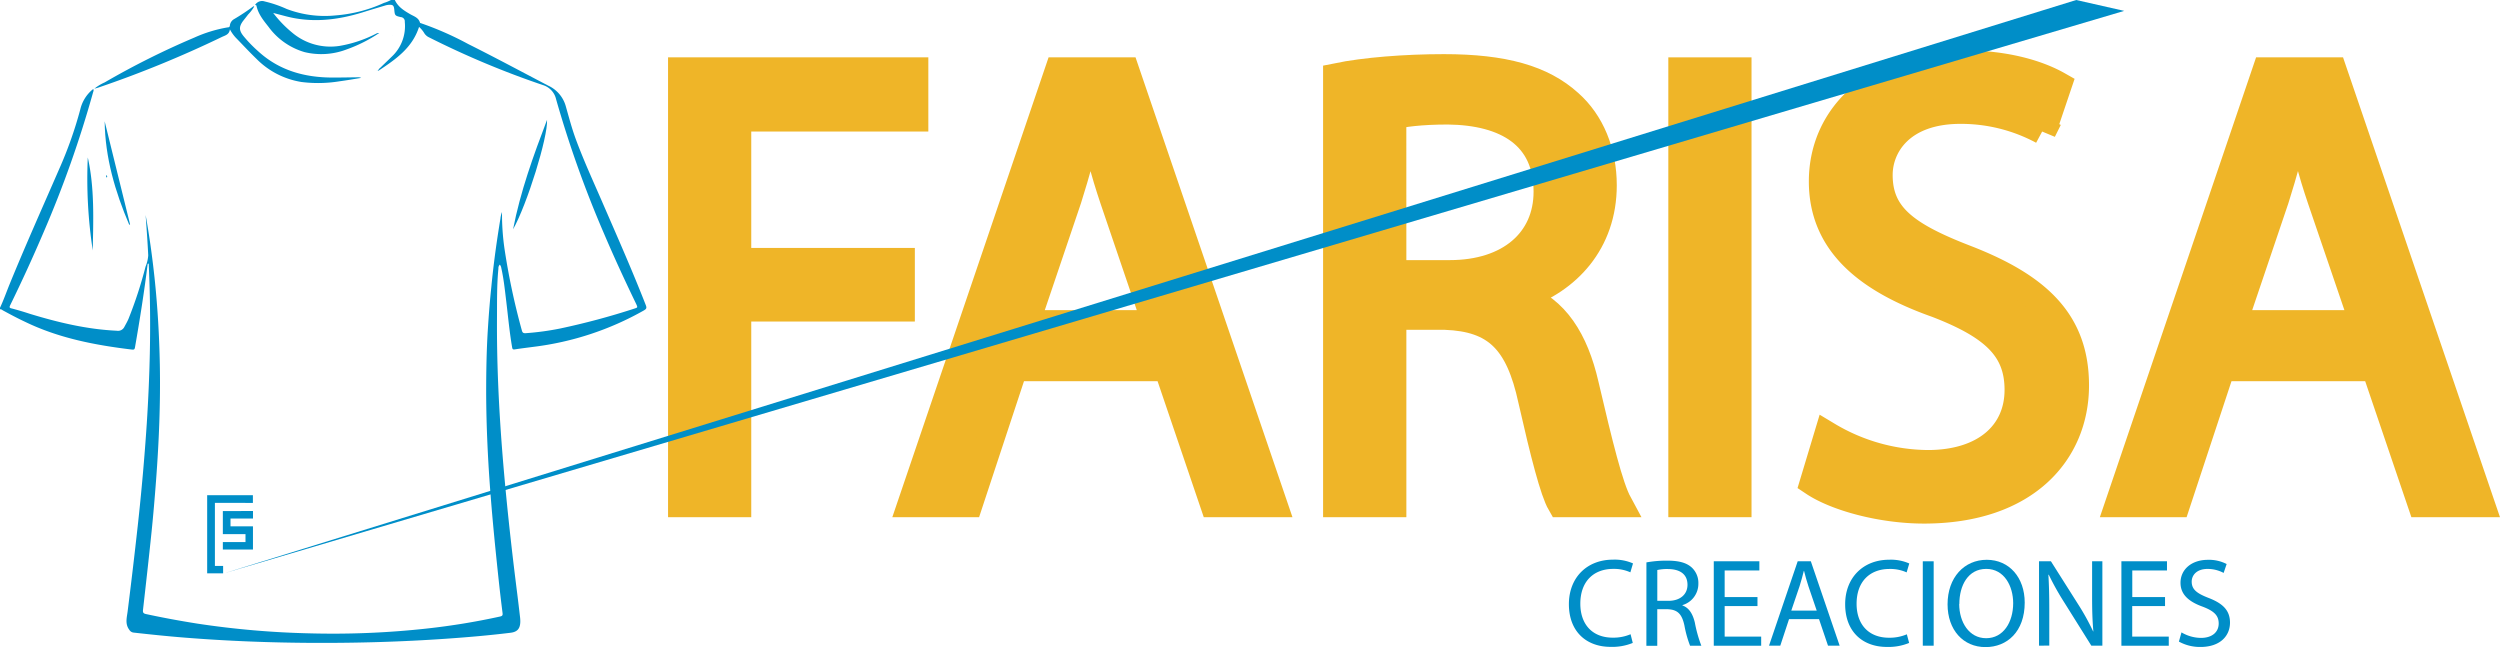 <svg id="Layer_1" data-name="Layer 1" xmlns="http://www.w3.org/2000/svg" viewBox="0 0 730.45 189.05"><defs><style>.cls-1{fill:#008ec8;}.cls-2{fill:#efb528;stroke:#efb528;stroke-miterlimit:10;stroke-width:8px;}</style></defs><title>LOGOS FARISA DIVI 1</title><path class="cls-1" d="M22.42,111.92c1.06-2.23,1.86-4.56,2.79-6.84,4.61-11.28,9.59-22.4,14.45-33.57a118,118,0,0,0,6.23-17.59,10.73,10.73,0,0,1,3.61-5.79c.06-.05.17,0,.26-.06a1.85,1.85,0,0,1-.14.89A319,319,0,0,1,35.15,89.88q-4.59,10.75-9.73,21.25c-.3.62-.29.85.45,1,1.8.47,3.57,1,5.36,1.59,8.26,2.51,16.62,4.51,25.3,4.91a2.05,2.05,0,0,0,2.2-1.07c.42-.78.87-1.55,1.22-2.36a123.37,123.37,0,0,0,5-15.31,10.39,10.39,0,0,0,.78-3.28c-.09-1.83-.2-3.66-.32-5.49-.14-2.1-.29-4.2-.44-6.3,1.1,6.08,1.94,12.18,2.6,18.32.9,8.45,1.39,16.93,1.55,25.43.21,11.22-.25,22.43-1.09,33.62-.38,5.09-.81,10.17-1.33,15.25-.78,7.6-1.64,15.18-2.5,22.77-.09.79.15,1.05.89,1.21,5,1.08,10,2,15,2.79a256.87,256.87,0,0,0,32.76,2.84,251.69,251.69,0,0,0,34.24-1.4,201.38,201.38,0,0,0,21.42-3.51c.63-.14.84-.33.75-1q-.65-5.09-1.19-10.19c-.85-8-1.66-16-2.29-24.08-.79-10-1.27-20-1.31-30,0-6.21.1-12.41.49-18.61.26-4.09.57-8.17,1-12.24.57-6,1.37-12,2.31-17.9.11-.72.23-1.45.36-2.17a6.86,6.86,0,0,1,.47-2,71.2,71.2,0,0,0,.68,10.43,201.75,201.75,0,0,0,5.12,24.18c.18.7.5.83,1.14.79A79.71,79.71,0,0,0,186,118a211.5,211.5,0,0,0,21.76-5.83c1-.32,1-.32.56-1.31-3.31-6.85-6.5-13.75-9.48-20.75A319.51,319.51,0,0,1,184.9,51,5.63,5.63,0,0,0,181,46.84a256.87,256.87,0,0,1-33.19-13.91,3.3,3.3,0,0,1-1.37-1.15,7.92,7.92,0,0,0-1.58-1.92c-2,6.21-6.88,9.51-12,12.9a1.67,1.67,0,0,1,.65-.94c1.12-1.09,2.25-2.16,3.36-3.25a12.21,12.21,0,0,0,3.82-10.19A1.24,1.24,0,0,0,139.53,27c-1.72-.4-1.75-.48-1.91-2.16-.12-1.27-.42-1.53-1.7-1.42a4.47,4.47,0,0,0-.9.17c-2.19.66-4.39,1.31-6.58,2-7.36,2.29-14.8,3.16-22.39,1.19l-3.81-1a34.27,34.27,0,0,0,5.47,5.69,17.32,17.32,0,0,0,13.94,3.94,36.72,36.72,0,0,0,10.56-3.52,1.7,1.7,0,0,1,1-.24,42.69,42.69,0,0,1-9.62,4.83,20.7,20.7,0,0,1-12.17.75,19.9,19.9,0,0,1-10.54-7.39c-1.47-1.86-3-3.72-3.52-6.14-.05-.25-.25-.22-.43-.21a2.38,2.38,0,0,1,2.85-1.06,34.73,34.73,0,0,1,6.4,2.19,31.31,31.31,0,0,0,14.31,1.88,41.53,41.53,0,0,0,14.11-3.65,10.42,10.42,0,0,0,2.08-.86h1.1c.91,2,2.67,3.1,4.5,4.16,1.09.63,2.46,1,2.86,2.5,0,.07.2.11.32.15a91.93,91.93,0,0,1,13.73,6.05c7.87,3.93,15.62,8.1,23.41,12.17A9.41,9.41,0,0,1,187.72,53c.92,3.23,1.77,6.49,2.93,9.64,2.38,6.45,5.27,12.69,8,19,4.26,9.8,8.58,19.58,12.47,29.54.31.81.16,1.1-.57,1.52a86.87,86.87,0,0,1-32.25,10.64c-1.82.24-3.64.46-5.45.74-.57.09-.71-.07-.8-.62-.79-4.55-1.19-9.15-1.75-13.72-.38-3.15-.71-6.31-1.41-9.42a2,2,0,0,0-.43-1,1.43,1.43,0,0,0-.41,1.13c-.48,4.82-.39,9.65-.42,14.48-.08,12.75.5,25.48,1.48,38.2,1.1,14.14,2.65,28.23,4.43,42.29.29,2.3.56,4.61.83,6.92a9.58,9.58,0,0,1,.07,1.37c-.05,2-.9,2.93-2.84,3.17-6.34.78-12.7,1.32-19.07,1.76-12.75.88-25.52,1.25-38.3,1.2s-25.42-.54-38.1-1.56c-4.9-.39-9.8-.9-14.68-1.45a1.68,1.68,0,0,1-1.26-.83c-1.27-1.69-.72-3.51-.49-5.28q1.57-12.46,2.95-24.94c1.1-10,2-20.07,2.66-30.13.87-13.61,1.23-27.24.78-40.88-.06-1.92-.14-3.84-.21-5.73-.3-.05-.32.09-.34.25-1,8.1-2.27,16.15-3.68,24.19-.1.59-.28.73-.87.66-10.81-1.3-21.43-3.34-31.32-8.15-2.14-1-4.26-2.13-6.35-3.27-.28-.15-.52-.43-.9-.35Z" transform="translate(-22.42 -22)"/><path class="cls-1" d="M96.72,23.86a11.43,11.43,0,0,1-1.81,2.38c-.49.66-1,1.28-1.52,1.95-1.17,1.63-1.14,2.69.14,4.31a38.57,38.57,0,0,0,4.26,4.42c6.2,5.71,13.7,7.75,21.92,7.74,2.41,0,4.83-.05,7.24-.08a2,2,0,0,1,1,.18c-2.13.34-4.25.72-6.38,1a38.74,38.74,0,0,1-11.05.2A23.75,23.75,0,0,1,97.3,39.14c-2.07-2-4-4.09-6-6.14a11.34,11.34,0,0,1-1.71-2.43c-.19,1.55-1.37,1.77-2.34,2.23A321.32,321.32,0,0,1,51,47.64c-.32.1-.65.17-1,.26a13.43,13.43,0,0,1,3-1.82A234.45,234.45,0,0,1,79.16,33,39.94,39.94,0,0,1,88.94,30c.36,0,.61-.11.65-.57a2.43,2.43,0,0,1,1.22-1.84,61.52,61.52,0,0,0,5.64-3.74C96.51,23.85,96.63,23.87,96.72,23.86Z" transform="translate(-22.42 -22)"/><path class="cls-1" d="M172.33,89C174.45,78,178.26,67.5,182.26,57,182.52,62.1,176.43,81.7,172.33,89Z" transform="translate(-22.42 -22)"/><path class="cls-1" d="M53,57.44l7.43,30.15-.26.06C56.06,78,53.13,68.07,53,57.44Z" transform="translate(-22.42 -22)"/><path class="cls-1" d="M48.07,68c2,9,1.62,18.08,1.45,27.17A139.18,139.18,0,0,1,48.07,68Z" transform="translate(-22.42 -22)"/><path class="cls-1" d="M53.46,73.12c.25.26.38.45.2.76C53.32,73.73,53.45,73.46,53.46,73.12Z" transform="translate(-22.42 -22)"/><path class="cls-1" d="M132.67,42.69s0,.05-.06.05,0,0-.06-.06,0-.05.06-.05S132.65,42.67,132.67,42.69Z" transform="translate(-22.42 -22)"/><path class="cls-1" d="M137.07,32.29l.09-.07-.07.09Z" transform="translate(-22.42 -22)"/><path class="cls-2" d="M221.61,42.76h68.05V56.44H237.92v42h47.8v13.5h-47.8v57.18H221.61Z" transform="translate(-22.42 -22)"/><path class="cls-2" d="M318.72,129.37,305.6,169.11H288.72L331.66,42.76h19.68l43.12,126.35H377l-13.5-39.74Zm41.43-12.75L347.78,80.25C345,72,343.09,64.5,341.22,57.19h-.37c-1.87,7.5-3.94,15.19-6.37,22.87l-12.37,36.56Z" transform="translate(-22.42 -22)"/><path class="cls-2" d="M413,44.44c8.25-1.69,20.06-2.62,31.31-2.62,17.44,0,28.68,3.19,36.56,10.31,6.37,5.62,9.94,14.25,9.94,24,0,16.68-10.5,27.75-23.81,32.24v.56c9.75,3.37,15.56,12.37,18.56,25.5,4.12,17.62,7.12,29.81,9.75,34.68H478.44c-2.06-3.56-4.87-14.44-8.44-30.18-3.75-17.43-10.5-24-25.31-24.56H429.33v54.74H413ZM429.33,102H446c17.43,0,28.5-9.56,28.5-24,0-16.31-11.81-23.43-29.06-23.62-7.87,0-13.5.75-16.12,1.5Z" transform="translate(-22.42 -22)"/><path class="cls-2" d="M530.18,42.76V169.11H513.87V42.76Z" transform="translate(-22.42 -22)"/><path class="cls-2" d="M556.43,149.24a57.8,57.8,0,0,0,29.25,8.25c16.68,0,26.43-8.81,26.43-21.56,0-11.81-6.75-18.56-23.81-25.12-20.62-7.31-33.37-18-33.37-35.81,0-19.68,16.31-34.31,40.87-34.31,12.94,0,22.31,3,27.93,6.19l-4.5,13.31a50.33,50.33,0,0,0-24-6c-17.25,0-23.81,10.31-23.81,18.93,0,11.81,7.69,17.62,25.12,24.37,21.37,8.25,32.25,18.56,32.25,37.12,0,19.5-14.44,36.37-44.24,36.37-12.19,0-25.5-3.56-32.24-8.06Z" transform="translate(-22.42 -22)"/><path class="cls-2" d="M671.53,129.37l-13.12,39.74H641.54L684.47,42.76h19.68l43.12,126.35H729.84l-13.5-39.74ZM713,116.62,700.59,80.25C697.78,72,695.9,64.5,694,57.19h-.37c-1.87,7.5-3.94,15.19-6.37,22.87l-12.37,36.56Z" transform="translate(-22.42 -22)"/><path class="cls-1" d="M499.48,209.85A15.79,15.79,0,0,1,493,211c-7,0-12.18-4.39-12.18-12.48,0-7.72,5.23-13,12.88-13a13.22,13.22,0,0,1,5.85,1.1l-.77,2.6a11.59,11.59,0,0,0-5-1c-5.78,0-9.62,3.7-9.62,10.17,0,6,3.48,9.92,9.48,9.92a12.74,12.74,0,0,0,5.2-1Z" transform="translate(-22.42 -22)"/><path class="cls-1" d="M503.47,186.32a33.17,33.17,0,0,1,6.11-.51c3.4,0,5.6.62,7.13,2a6.14,6.14,0,0,1,1.94,4.68A6.48,6.48,0,0,1,514,198.8v.11c1.9.66,3,2.42,3.62,5a39.29,39.29,0,0,0,1.9,6.77h-3.29a32,32,0,0,1-1.65-5.89c-.73-3.4-2-4.68-4.94-4.79h-3v10.68h-3.18Zm3.18,11.23h3.26c3.4,0,5.56-1.87,5.56-4.68,0-3.18-2.3-4.57-5.67-4.61a13.09,13.09,0,0,0-3.15.29Z" transform="translate(-22.42 -22)"/><path class="cls-1" d="M535.92,199.09h-9.59V208H537v2.67H523.15V186h13.32v2.67H526.33v7.79h9.59Z" transform="translate(-22.42 -22)"/><path class="cls-1" d="M545.14,202.9l-2.56,7.76h-3.29L547.67,186h3.84l8.42,24.66h-3.4l-2.63-7.76Zm8.09-2.49-2.42-7.1c-.55-1.61-.91-3.07-1.28-4.5h-.07c-.37,1.46-.77,3-1.24,4.46l-2.42,7.13Z" transform="translate(-22.42 -22)"/><path class="cls-1" d="M580.23,209.85a15.79,15.79,0,0,1-6.51,1.17c-7,0-12.18-4.39-12.18-12.48,0-7.72,5.23-13,12.88-13a13.22,13.22,0,0,1,5.85,1.1l-.77,2.6a11.59,11.59,0,0,0-5-1c-5.78,0-9.62,3.7-9.62,10.17,0,6,3.48,9.92,9.48,9.92a12.74,12.74,0,0,0,5.2-1Z" transform="translate(-22.42 -22)"/><path class="cls-1" d="M587.4,186v24.66h-3.18V186Z" transform="translate(-22.42 -22)"/><path class="cls-1" d="M614,198.07c0,8.49-5.16,13-11.45,13-6.51,0-11.09-5-11.09-12.51,0-7.83,4.87-13,11.45-13S614,190.75,614,198.07Zm-19.14.4c0,5.27,2.85,10,7.87,10s7.9-4.65,7.9-10.25c0-4.9-2.56-10-7.87-10S594.9,193.05,594.9,198.47Z" transform="translate(-22.42 -22)"/><path class="cls-1" d="M618.18,210.65V186h3.48l7.9,12.48a69.75,69.75,0,0,1,4.43,8l.07,0c-.29-3.29-.37-6.29-.37-10.14V186h3v24.66h-3.22l-7.83-12.51a78.3,78.3,0,0,1-4.61-8.23l-.11,0c.18,3.11.26,6.07.26,10.17v10.54Z" transform="translate(-22.42 -22)"/><path class="cls-1" d="M655,199.09h-9.59V208h10.68v2.67H642.25V186h13.32v2.67H645.43v7.79H655Z" transform="translate(-22.42 -22)"/><path class="cls-1" d="M659.81,206.77a11.28,11.28,0,0,0,5.71,1.61c3.26,0,5.16-1.72,5.16-4.21,0-2.31-1.32-3.62-4.65-4.9-4-1.43-6.51-3.51-6.51-7,0-3.84,3.18-6.7,8-6.7A11.2,11.2,0,0,1,673,186.8l-.88,2.6a9.83,9.83,0,0,0-4.68-1.17c-3.37,0-4.65,2-4.65,3.7,0,2.3,1.5,3.44,4.9,4.76,4.17,1.61,6.29,3.62,6.29,7.24,0,3.81-2.82,7.1-8.64,7.1a12.74,12.74,0,0,1-6.29-1.57Z" transform="translate(-22.42 -22)"/><path class="cls-1" d="M85.21,168.93v18.43h2.4v2.15H82.95V166.69H96.31v2.25Z" transform="translate(-22.42 -22)"/><path class="cls-1" d="M96.34,171.31v2.19H89.77v2.29h6.56v6.78h-8.8v-2.18h6.62v-2.33H87.53v-6.74Z" transform="translate(-22.42 -22)"/><polygon class="cls-1" points="65.4 167.52 606.63 0 620.65 3.18 65.4 167.52"/></svg>